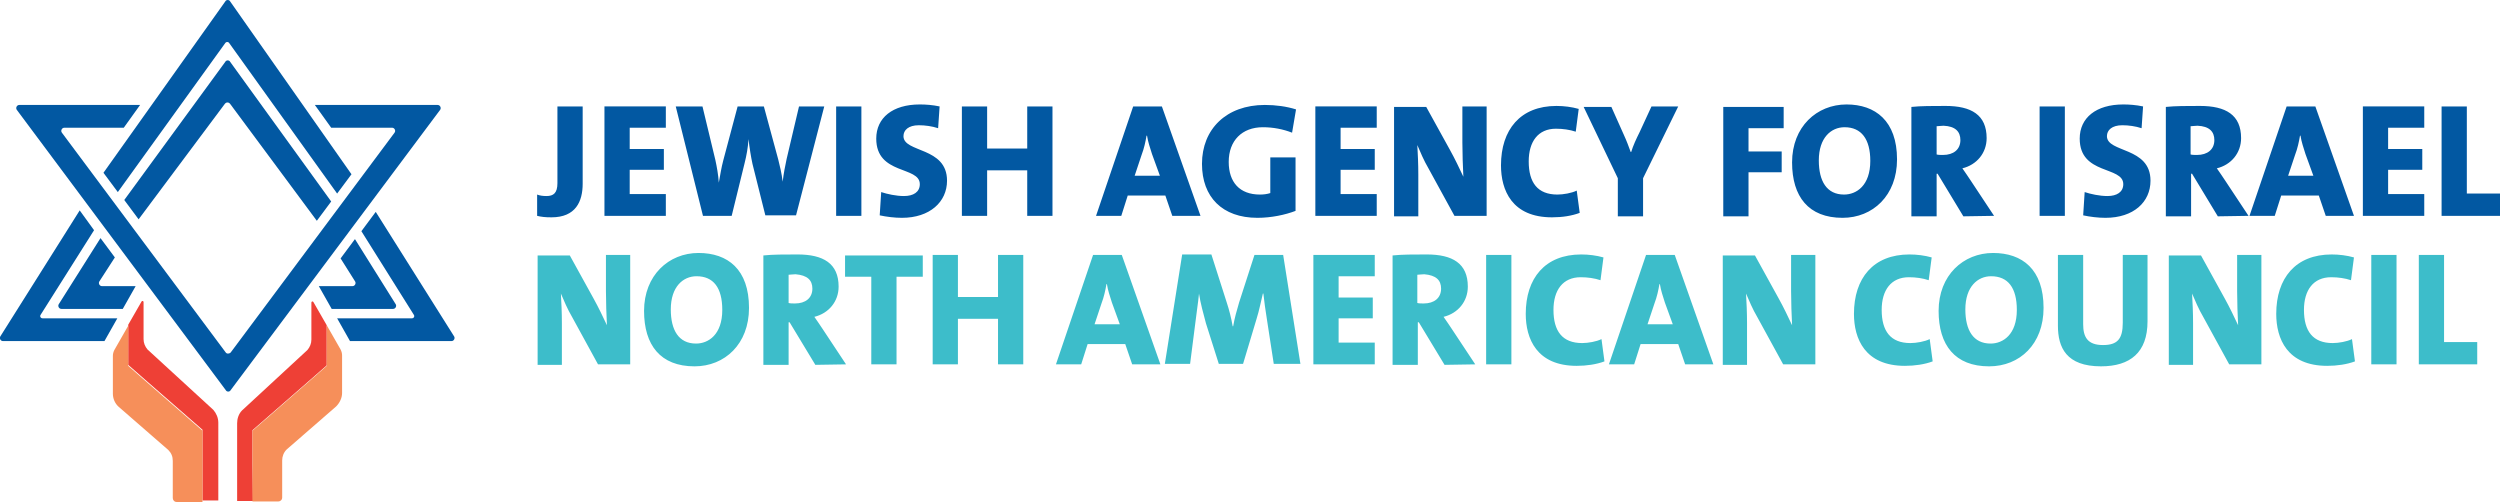<?xml version="1.0" encoding="utf-8"?>
<!-- Generator: Adobe Illustrator 25.2.0, SVG Export Plug-In . SVG Version: 6.00 Build 0)  -->
<svg version="1.1" id="Layer_1" xmlns="http://www.w3.org/2000/svg" xmlns:xlink="http://www.w3.org/1999/xlink" x="0px" y="0px"
	 viewBox="0 0 505 101.4" style="enable-background:new 0 0 505 101.4;" xml:space="preserve">
<style type="text/css">
	.st0{fill:#0258A2;}
	.st1{fill:#EE4036;}
	.st2{fill:#F68F5A;}
	.st3{fill:#3DBDCA;}
</style>
<g>
	<path class="st0" d="M23.2,52l-2.9-3.9l-8.4,13.3c-0.3,0.4,0,1,0.5,1h12.4l2.6-4.6h-6.8c-0.5,0-0.8-0.6-0.5-1L23.2,52z"/>
	<path class="st0" d="M20.9,34.9l2.9,3.9L45.5,8.7c0.2-0.3,0.6-0.3,0.8,0l21.8,30.4l2.9-3.9L46.5,0.3C46.4,0.1,46.2,0,46,0
		s-0.4,0.1-0.5,0.3L20.9,34.9z"/>
	<path class="st0" d="M46.5,12.5c-0.1-0.2-0.3-0.3-0.5-0.3s-0.4,0.1-0.5,0.3L25.1,40.4l2.9,3.9L45.4,21c0.3-0.4,0.8-0.4,1.1,0
		L64,44.6l2.9-3.9L46.5,12.5z"/>
	<path class="st0" d="M88.9,22.2c0.3-0.4,0-1-0.5-1H63.6l3.3,4.6h12.3c0.5,0,0.8,0.6,0.5,1L46.6,71.2c-0.3,0.3-0.8,0.3-1,0
		L12.5,26.8c-0.3-0.4,0-1,0.5-1h12l3.3-4.6H3.9c-0.5,0-0.8,0.6-0.5,1l42.2,56.6c0.1,0.2,0.3,0.3,0.5,0.3s0.4-0.1,0.5-0.3L88.9,22.2z
		"/>
	<path class="st0" d="M8.6,64.3c-0.4,0-0.6-0.4-0.4-0.7L19,46.5l-2.9-4l-16,25.4c-0.3,0.4,0,1,0.5,1h20.5l2.6-4.6H8.6z"/>
	<path class="st1" d="M51,93.6v-5.1v-1.6l0,0l11.7-10.2l3.3-2.9v-8.1l0,0L63.3,61c-0.1-0.2-0.4-0.1-0.4,0.1v7.5
		c0,0.8-0.3,1.5-0.8,2.1L48.9,82.9c-0.7,0.7-1,1.7-1,2.6v15.7h3.2L51,93.6L51,93.6z"/>
	<path class="st2" d="M66,65.7L66,65.7L66,65.7v8.2l-3.3,2.9L51,87v14.3h5.2c0.4,0,0.8-0.3,0.8-0.8V93c0-0.8,0.3-1.6,0.9-2.2l10-8.7
		c0.7-0.7,1.2-1.7,1.2-2.7v-7.6c0-0.4-0.1-0.8-0.3-1.2L66,65.7z"/>
	<path class="st1" d="M29.8,70.6C29.3,70,29,69.3,29,68.5V61c0-0.2-0.3-0.3-0.4-0.1l-2.7,4.7l0,0v8.1l3.3,2.9l11.7,10.2v1.6v5.1v7.6
		h3.2V85.4c0-1-0.4-1.9-1-2.6L29.8,70.6z"/>
	<path class="st2" d="M40.9,87L29.2,76.8l-3.3-2.9v-8.1l0,0l-2.8,4.9c-0.2,0.4-0.3,0.8-0.3,1.2v7.6c0,1,0.4,2,1.2,2.7l10,8.7
		c0.6,0.6,0.9,1.3,0.9,2.2v7.5c0,0.4,0.3,0.8,0.8,0.8h5.2C40.9,101.4,40.9,87,40.9,87z"/>
	<path class="st0" d="M68.8,52.2l2.9-3.9l8.2,13.1c0.3,0.4,0,1-0.5,1H67l-2.6-4.6h6.8c0.5,0,0.8-0.6,0.5-1L68.8,52.2z"/>
	<path class="st0" d="M83.2,64.3c0.4,0,0.6-0.4,0.4-0.7L73,46.7l2.9-3.9l15.8,25.1c0.3,0.4,0,1-0.5,1H70.7l-2.6-4.6H83.2z"/>
	<path class="st3" d="M500.4,73.6v-4.5h-6.7V51.5h-5.1v22.1H500.4z M484.1,51.5H479v22.1h5.1V51.5z M475.7,73l-0.6-4.5
		c-1,0.5-2.7,0.8-3.9,0.8c-4,0-5.8-2.4-5.8-6.7c0-4,1.9-6.6,5.5-6.6c1.4,0,2.8,0.2,4,0.6l0.6-4.6c-1.4-0.4-3-0.6-4.5-0.6
		c-7.3,0-11.2,4.8-11.2,12c0,5,2.2,10.5,10.3,10.5C472.1,73.9,474.1,73.6,475.7,73 M456.8,73.6V51.5h-4.9v7.3c0,2.1,0.1,5,0.2,6.9
		c-0.8-1.7-1.7-3.6-2.7-5.4l-4.8-8.7h-6.5v22.1h4.9v-8.4c0-2.1-0.1-4.3-0.2-6c0.6,1.4,1.3,3.1,2.3,4.8l5.2,9.5
		C450.3,73.6,456.8,73.6,456.8,73.6z M433.8,64.9V51.5h-5v13.7c0,3.3-1.1,4.5-4,4.5c-3.1,0-4-1.6-4-4.2v-14h-5.1v14.3
		c0,4.4,1.7,8.2,8.7,8.2C430.3,74,433.8,71.2,433.8,64.9 M407.4,62.6c0,5-2.8,6.8-5.3,6.8c-3.5,0-5.1-2.7-5.1-6.9
		c0-4.6,2.5-6.7,5.2-6.7C405.6,55.8,407.4,58.1,407.4,62.6 M412.8,62.2c0-7.8-4.3-11.1-10.2-11.1c-6,0-11,4.5-11,11.7
		c0,6.9,3.3,11.2,10.2,11.2C408,74,412.8,69.5,412.8,62.2 M390.4,73l-0.6-4.5c-1,0.5-2.7,0.8-3.9,0.8c-4,0-5.8-2.4-5.8-6.7
		c0-4,1.9-6.6,5.5-6.6c1.4,0,2.8,0.2,4,0.6l0.6-4.6c-1.4-0.4-3-0.6-4.5-0.6c-7.3,0-11.2,4.8-11.2,12c0,5,2.2,10.5,10.3,10.5
		C386.8,73.9,388.8,73.6,390.4,73 M366.7,73.6V51.5h-4.9v7.3c0,2.1,0.1,5,0.2,6.9c-0.8-1.7-1.7-3.6-2.7-5.4l-4.8-8.7H348v22.1h4.9
		v-8.4c0-2.1-0.1-4.3-0.2-6c0.6,1.4,1.3,3.1,2.3,4.8l5.2,9.5C360.2,73.6,366.7,73.6,366.7,73.6z M337.9,65.5h-5.1l1.4-4.2
		c0.5-1.3,0.8-2.7,1-3.9h0.1c0.2,1.3,0.6,2.4,1,3.7L337.9,65.5z M346.1,73.6l-7.8-22.1h-5.8L325,73.6h5.1l1.3-4.1h7.6l1.4,4.1H346.1
		z M324.1,73l-0.6-4.5c-1,0.5-2.7,0.8-3.9,0.8c-4,0-5.8-2.4-5.8-6.7c0-4,1.9-6.6,5.5-6.6c1.4,0,2.8,0.2,4,0.6l0.6-4.6
		c-1.4-0.4-3-0.6-4.5-0.6c-7.3,0-11.2,4.8-11.2,12c0,5,2.2,10.5,10.3,10.5C320.5,73.9,322.5,73.6,324.1,73 M305.3,51.5h-5.1v22.1
		h5.1V51.5z M291.1,58.3c0,1.9-1.4,3-3.5,3c-0.5,0-1,0-1.3-0.1v-5.7c0.3,0,0.9-0.1,1.4-0.1C290.1,55.6,291.1,56.6,291.1,58.3
		 M298,73.6l-4.7-7.1c-0.5-0.8-1.1-1.6-1.7-2.5c2.9-0.7,4.9-3.1,4.9-6.1c0-4.7-3.1-6.5-8.3-6.5c-2.6,0-5,0-6.9,0.2v22.1h5.1v-8.6
		h0.2l5.2,8.6L298,73.6L298,73.6z M277.7,73.6v-4.4h-7.3v-4.9h6.9v-4.2h-6.9v-4.3h7.3v-4.3h-12.4v22.1
		C265.3,73.6,277.7,73.6,277.7,73.6z M262.7,73.6l-3.5-22.1h-5.8l-3.1,9.6c-0.5,1.7-0.9,3.1-1.2,4.8H249c-0.3-1.7-0.7-3.3-1.2-4.8
		l-3.1-9.7h-5.9l-3.5,22.1h5.1l1.1-8.6c0.2-1.8,0.5-3.5,0.7-5.6l0,0c0.3,2,0.9,4.1,1.4,6l2.6,8.2h4.9l2.7-9c0.6-1.9,0.9-3.6,1.3-5.2
		h0.1c0.2,1.7,0.4,3.3,0.7,5.1l1.4,9.1h5.4V73.6z M226.2,65.5h-5.1l1.4-4.2c0.5-1.3,0.8-2.7,1-3.9h0.1c0.2,1.3,0.6,2.4,1,3.7
		L226.2,65.5z M234.4,73.6l-7.8-22.1h-5.8l-7.5,22.1h5.1l1.3-4.1h7.6l1.4,4.1H234.4z M206.7,73.6V51.5h-5.1V60h-8.1v-8.5h-5.1v22.1
		h5.1v-9.2h8.1v9.2H206.7z M186.4,55.9v-4.3h-15.7v4.3h5.3v17.7h5.1V55.9C181.1,55.9,186.4,55.9,186.4,55.9z M164.1,58.3
		c0,1.9-1.4,3-3.5,3c-0.5,0-1,0-1.3-0.1v-5.7c0.3,0,0.9-0.1,1.4-0.1C163.1,55.6,164.1,56.6,164.1,58.3 M170.9,73.6l-4.7-7.1
		c-0.5-0.8-1.1-1.6-1.7-2.5c2.9-0.7,4.9-3.1,4.9-6.1c0-4.7-3.1-6.5-8.3-6.5c-2.6,0-5,0-6.9,0.2v22.1h5.1v-8.6h0.2l5.2,8.6
		L170.9,73.6L170.9,73.6z M145.9,62.6c0,5-2.8,6.8-5.3,6.8c-3.5,0-5.1-2.7-5.1-6.9c0-4.6,2.5-6.7,5.2-6.7
		C144.1,55.8,145.9,58.1,145.9,62.6 M151.3,62.2c0-7.8-4.3-11.1-10.2-11.1c-6,0-11,4.5-11,11.7c0,6.9,3.3,11.2,10.2,11.2
		C146.4,74,151.3,69.5,151.3,62.2 M127.3,73.6V51.5h-4.9v7.3c0,2.1,0.1,5,0.2,6.9c-0.8-1.7-1.7-3.6-2.7-5.4l-4.8-8.7h-6.5v22.1h4.9
		v-8.4c0-2.1-0.1-4.3-0.2-6c0.6,1.4,1.3,3.1,2.3,4.8l5.2,9.5C120.8,73.6,127.3,73.6,127.3,73.6z"/>
	<path class="st0" d="M505,43.6v-4.5h-6.7V21.5h-5.1v22.1C493.2,43.6,505,43.6,505,43.6z M489.7,43.6v-4.4h-7.3v-4.9h6.9v-4.2h-6.9
		v-4.3h7.3v-4.3h-12.4v22.1C477.3,43.6,489.7,43.6,489.7,43.6z M467.3,35.5h-5.1l1.4-4.2c0.5-1.3,0.8-2.7,1-3.9h0.1
		c0.2,1.3,0.6,2.4,1,3.7L467.3,35.5z M475.5,43.6l-7.8-22.1h-5.8l-7.5,22.1h5.1l1.3-4.1h7.6l1.4,4.1H475.5z M447.3,28.3
		c0,1.9-1.4,3-3.5,3c-0.5,0-1,0-1.3-0.1v-5.7c0.3,0,0.9-0.1,1.4-0.1C446.3,25.5,447.3,26.6,447.3,28.3 M454.2,43.6l-4.7-7.1
		c-0.5-0.8-1.1-1.6-1.7-2.5c2.9-0.7,4.9-3.1,4.9-6.1c0-4.7-3.1-6.5-8.3-6.5c-2.6,0-5,0-6.9,0.2v22.1h5.1v-8.6h0.2l5.2,8.6
		L454.2,43.6L454.2,43.6z M434.4,36.5c0-6.9-8.8-5.6-8.8-9c0-1.2,1-2.2,3.1-2.2c1.3,0,2.7,0.2,3.9,0.6l0.3-4.4
		c-1.4-0.3-2.8-0.4-4-0.4c-5.5,0-8.8,2.7-8.8,6.9c0,7.4,8.8,5.5,8.8,9.2c0,1.6-1.3,2.4-3.2,2.4c-1.6,0-3.4-0.4-4.6-0.8l-0.3,4.7
		c1.4,0.3,3,0.5,4.5,0.5C431,44,434.4,40.8,434.4,36.5 M417.1,21.5H412v22.1h5.1V21.5z M396,28.3c0,1.9-1.4,3-3.5,3
		c-0.5,0-1,0-1.3-0.1v-5.7c0.3,0,0.9-0.1,1.4-0.1C395,25.5,396,26.6,396,28.3 M402.8,43.6l-4.7-7.1c-0.5-0.8-1.1-1.6-1.7-2.5
		c2.9-0.7,4.9-3.1,4.9-6.1c0-4.7-3.1-6.5-8.3-6.5c-2.6,0-5,0-6.9,0.2v22.1h5.1v-8.6h0.2l5.2,8.6L402.8,43.6L402.8,43.6z M377.8,32.5
		c0,5-2.8,6.8-5.3,6.8c-3.5,0-5.1-2.7-5.1-6.9c0-4.6,2.5-6.7,5.2-6.7C376,25.7,377.8,28.1,377.8,32.5 M383.2,32.2
		c0-7.8-4.4-11.1-10.2-11.1c-6,0-11,4.5-11,11.7c0,6.9,3.3,11.2,10.2,11.2C378.3,44,383.2,39.5,383.2,32.2 M360.3,25.9v-4.3h-12.2
		v22.1h5.1v-8.9h6.7v-4.2h-6.7v-4.7C353.2,25.9,360.3,25.9,360.3,25.9z M339,21.5h-5.4l-2.4,5.2c-0.7,1.4-1.3,2.7-1.7,4h-0.1
		c-0.4-1.1-0.8-2.2-1.4-3.5l-2.5-5.6h-5.6l6.9,14.4v7.7h5.1V36L339,21.5z M319.1,43l-0.6-4.5c-1,0.5-2.7,0.8-3.9,0.8
		c-4,0-5.8-2.4-5.8-6.7c0-4,1.9-6.6,5.5-6.6c1.4,0,2.8,0.2,4,0.6l0.6-4.6c-1.4-0.4-3-0.6-4.5-0.6c-7.3,0-11.2,4.8-11.2,12
		c0,5,2.2,10.5,10.3,10.5C315.6,43.9,317.5,43.6,319.1,43 M300.3,43.6V21.5h-4.9v7.3c0,2.1,0.1,5,0.2,6.9c-0.8-1.7-1.7-3.6-2.7-5.4
		l-4.8-8.7h-6.5v22.1h4.9v-8.4c0-2.1-0.1-4.3-0.2-6c0.6,1.4,1.3,3.1,2.3,4.8l5.2,9.5H300.3z M278.1,43.6v-4.4h-7.3v-4.9h6.9v-4.2
		h-6.9v-4.3h7.3v-4.3h-12.4v22.1C265.7,43.6,278.1,43.6,278.1,43.6z M261.8,22.1c-1.9-0.6-4.1-0.9-6.3-0.9
		c-7.8,0-12.7,4.9-12.7,11.9c0,6.7,4.1,10.9,11.2,10.9c2.8,0,5.6-0.6,7.7-1.4V31.8h-5.1V39c-0.6,0.2-1.3,0.3-2.1,0.3
		c-4.1,0-6.3-2.5-6.3-6.6c0-4.3,2.7-7,6.9-7c2.1,0,4.1,0.4,5.9,1.1L261.8,22.1z M234.3,35.5h-5.1l1.4-4.2c0.5-1.3,0.8-2.7,1-3.9h0.1
		c0.2,1.3,0.6,2.4,1,3.7L234.3,35.5z M242.5,43.6l-7.8-22.1h-5.8l-7.5,22.1h5.1l1.3-4.1h7.6l1.4,4.1H242.5z M212.6,43.6V21.5h-5.1
		V30h-8.1v-8.5h-5.1v22.1h5.1v-9.2h8.1v9.2C207.5,43.6,212.6,43.6,212.6,43.6z M191.3,36.5c0-6.9-8.8-5.6-8.8-9c0-1.2,1-2.2,3.1-2.2
		c1.3,0,2.7,0.2,3.9,0.6l0.3-4.4c-1.4-0.3-2.8-0.4-4-0.4c-5.5,0-8.8,2.7-8.8,6.9c0,7.4,8.8,5.5,8.8,9.2c0,1.6-1.3,2.4-3.2,2.4
		c-1.6,0-3.4-0.4-4.6-0.8l-0.3,4.7c1.4,0.3,3,0.5,4.5,0.5C187.8,44,191.3,40.8,191.3,36.5 M174,21.5h-5.1v22.1h5.1V21.5z
		 M166.5,21.5h-5.1l-2.5,10.6c-0.3,1.4-0.6,2.9-0.8,4.6l0,0c-0.2-1.7-0.6-3.3-0.9-4.5l-2.9-10.7H149l-2.9,10.9
		c-0.4,1.5-0.6,2.9-0.9,4.5l0,0c-0.1-1.6-0.4-3.2-0.7-4.6l-2.6-10.8h-5.4l5.5,22.1h5.8l2.6-10.6c0.4-1.6,0.7-3.2,0.8-4.9l0,0
		c0.2,1.8,0.5,3.6,0.8,5l2.6,10.4h6.2L166.5,21.5z M134.5,43.6v-4.4h-7.3v-4.9h6.9v-4.2h-6.9v-4.3h7.3v-4.3h-12.4v22.1
		C122.1,43.6,134.5,43.6,134.5,43.6z M117.7,37.1V21.5h-5.1V37c0,2-0.8,2.6-2.2,2.6c-0.8,0-1.4-0.1-1.9-0.3v4.3
		c0.8,0.2,1.6,0.3,2.9,0.3C116.3,43.9,117.7,40.7,117.7,37.1"/>
</g>
</svg>

